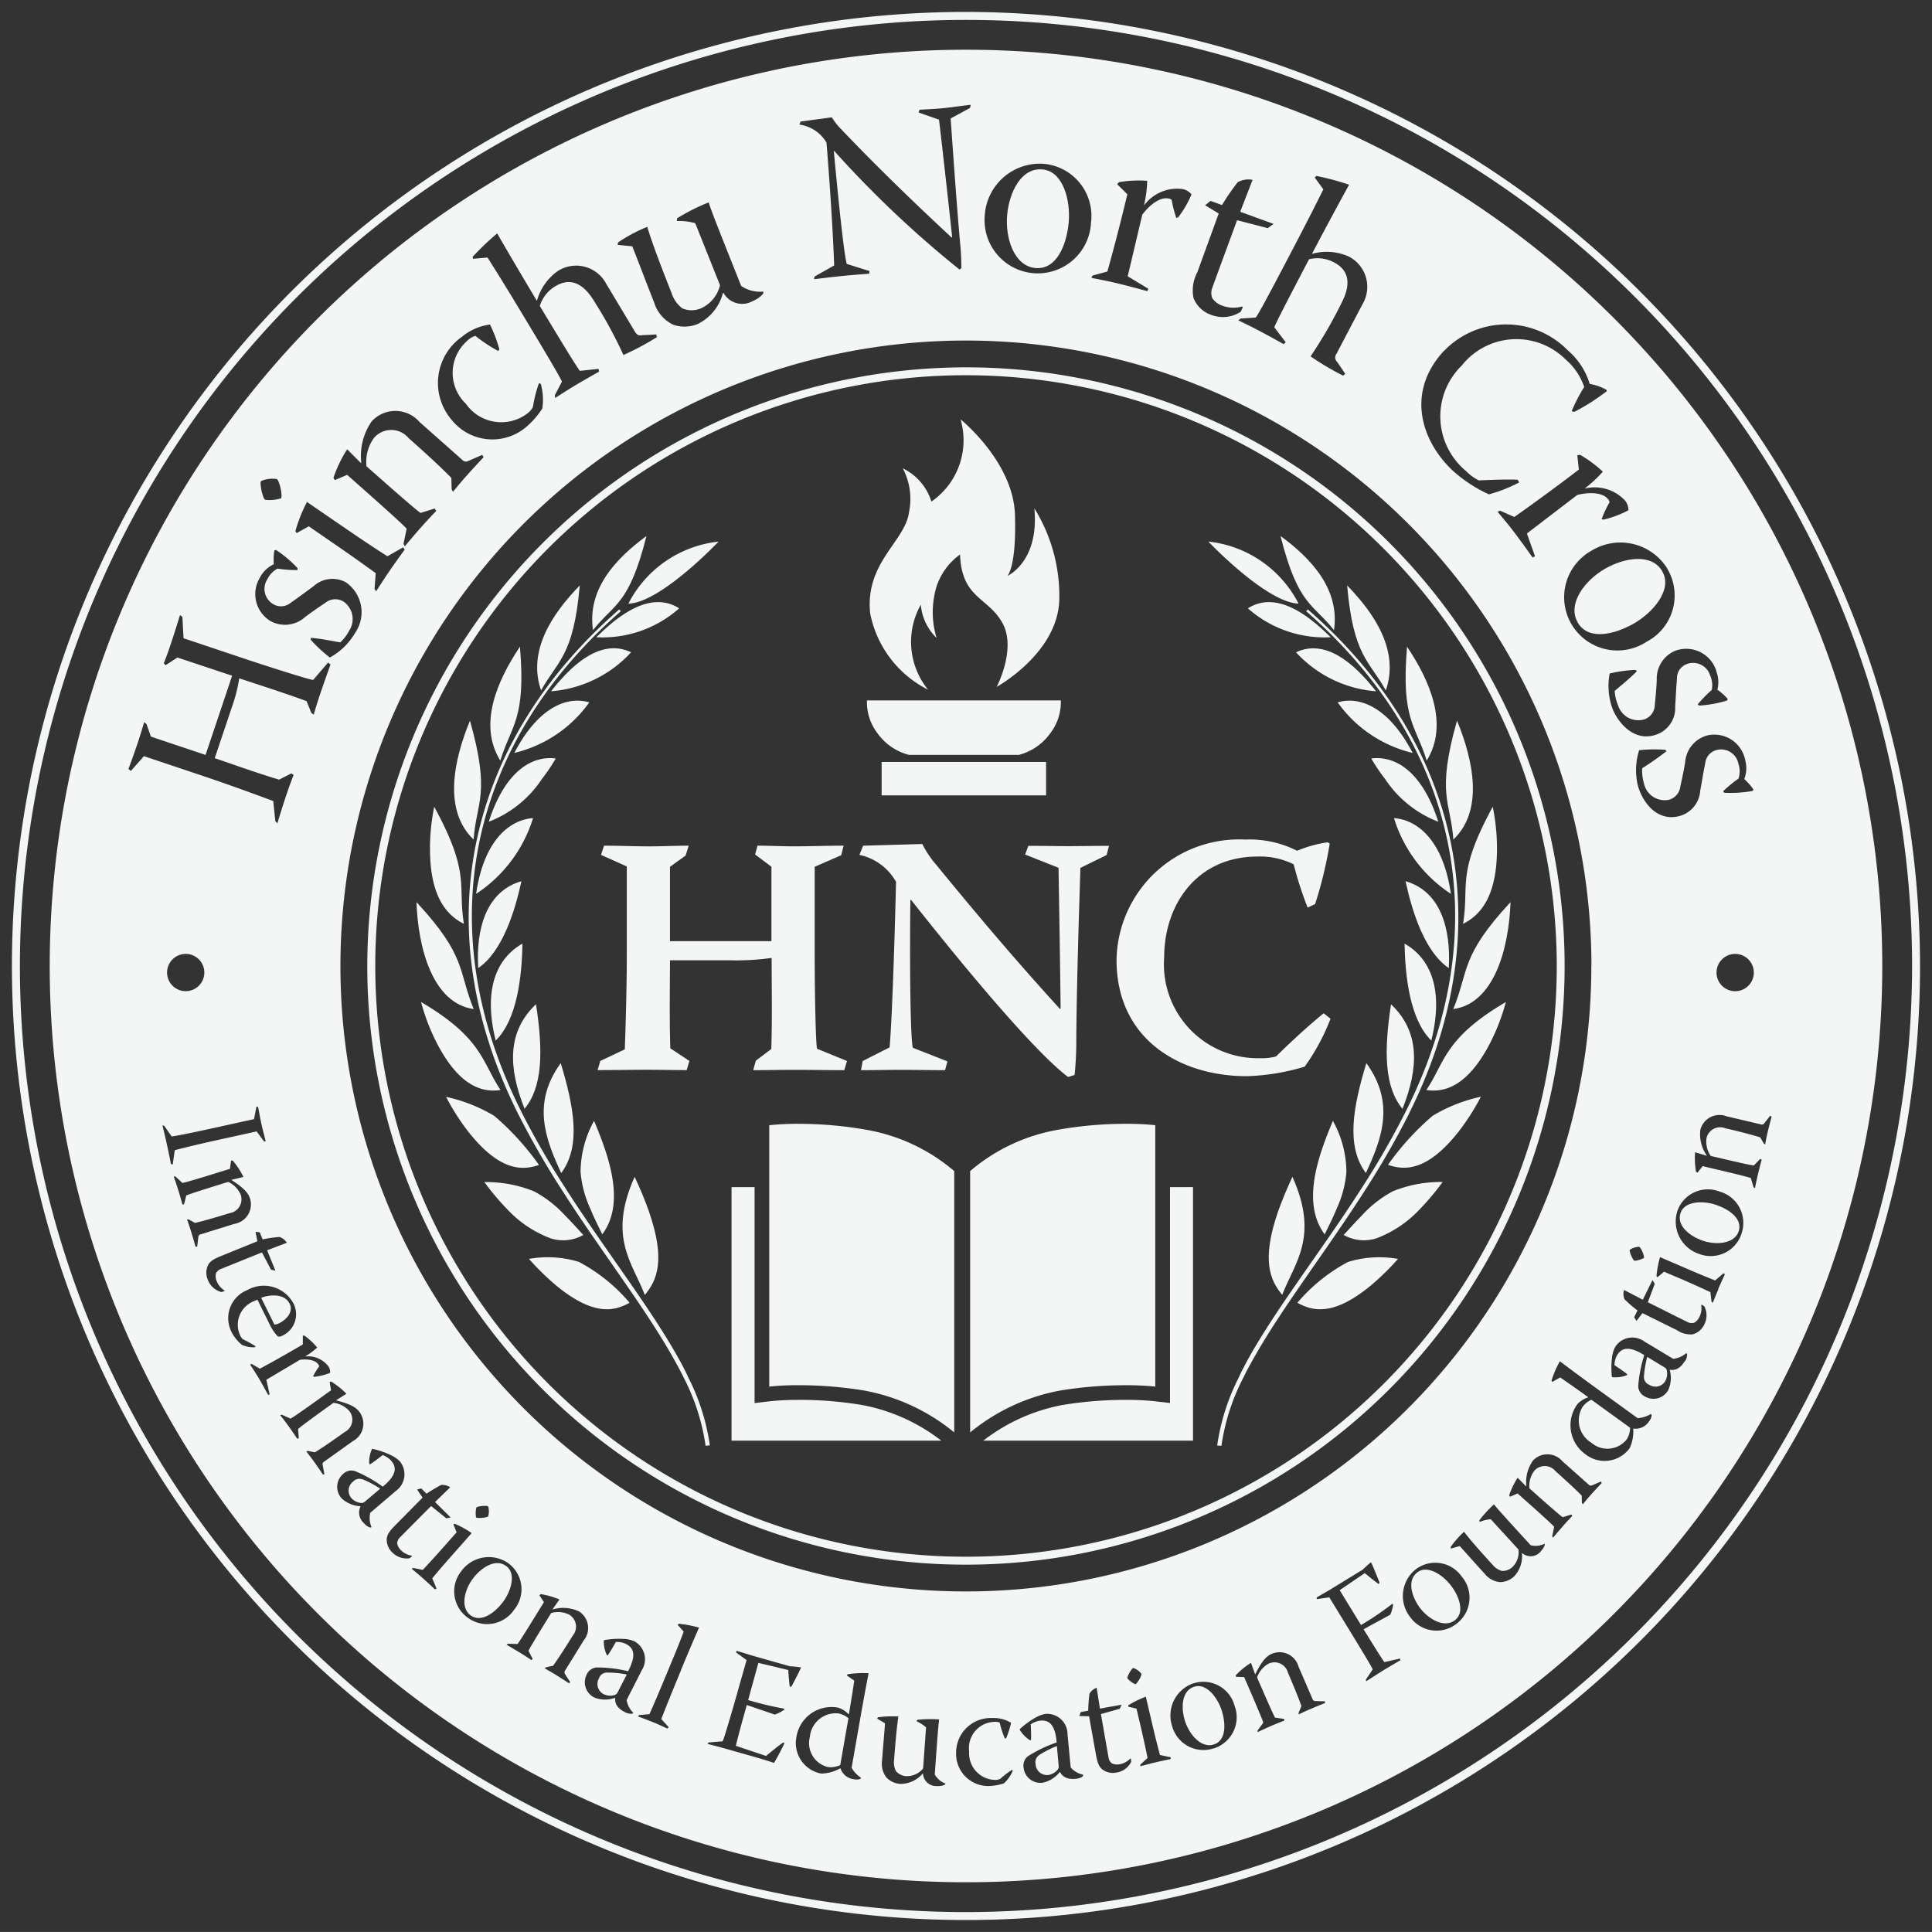 <svg xmlns="http://www.w3.org/2000/svg" width="81.002" height="81" viewBox="0 0 81.002 81">
  <rect x="0" y="0" width="81.002" height="81" fill="#333333" stroke="none"/>
  <g id="Group_1049" data-name="Group 1049" transform="translate(950.5 -1134.5)">
    <path id="Path_1694" data-name="Path 1694" d="M40,0A40,40,0,1,0,80,40,40.046,40.046,0,0,0,40,0m0,79.667A39.666,39.666,0,1,1,79.667,40,39.712,39.712,0,0,1,40,79.667" transform="translate(-950 1135)" fill="#f4f5f5" stroke="rgba(0,0,0,0)" stroke-miterlimit="10" stroke-width="1"/>
    <path id="Path_1695" data-name="Path 1695" d="M24.8,52.37c-1.228-2.244-3.154-4.66-4.883-7.374a33.974,33.974,0,0,1-1.776-3.09c-4-7.945-2.025-15.589,4.164-20.995l-.066-.077c-6.225,5.429-8.247,13.121-4.248,21.133a35.424,35.424,0,0,0,1.781,3.111c1.731,2.721,3.646,5.141,4.86,7.371.077.135.174.316.308.59a8.953,8.953,0,0,1,.92,2.86l.178-.016a9.056,9.056,0,0,0-.905-2.851c-.07-.174-.248-.5-.332-.663" transform="translate(-946.777 1139.216)" fill="#f4f5f5" stroke="rgba(0,0,0,0)" stroke-miterlimit="10" stroke-width="1"/>
    <path id="Path_1696" data-name="Path 1696" d="M22.4,42.067c-.177-.494-.378-.976-.6-1.446-1.133,2.527-.091,3.6.427,4.951.512-.61.881-1.461.172-3.5" transform="translate(-945.692 1143.22)" fill="#f4f5f5" stroke="rgba(0,0,0,0)" stroke-miterlimit="10" stroke-width="1"/>
    <path id="Path_1697" data-name="Path 1697" d="M20.739,43.425c.964-1.3.309-3.2-.345-4.757a4.478,4.478,0,0,0-.566,2.139,4.54,4.54,0,0,0,.4,1.523c.2.493.423.908.51,1.094" transform="translate(-945.987 1142.825)" fill="#f4f5f5" stroke="rgba(0,0,0,0)" stroke-miterlimit="10" stroke-width="1"/>
    <path id="Path_1698" data-name="Path 1698" d="M19.257,36.655c-1.206,1.664-.664,3.142.02,4.609.855-1.148.519-2.815-.02-4.609" transform="translate(-946.247 1142.418)" fill="#f4f5f5" stroke="rgba(0,0,0,0)" stroke-miterlimit="10" stroke-width="1"/>
    <path id="Path_1699" data-name="Path 1699" d="M18.437,34.6c-1.23,1.161-1.158,2.686-.48,4.383.749-.905.789-2.375.48-4.383" transform="translate(-946.464 1142.003)" fill="#f4f5f5" stroke="rgba(0,0,0,0)" stroke-miterlimit="10" stroke-width="1"/>
    <path id="Path_1700" data-name="Path 1700" d="M18.024,32.488c-1.075.61-1.657,1.9-1.122,4.064.9-.875,1.1-2.692,1.122-4.064" transform="translate(-946.62 1141.575)" fill="#f4f5f5" stroke="rgba(0,0,0,0)" stroke-miterlimit="10" stroke-width="1"/>
    <path id="Path_1701" data-name="Path 1701" d="M18.074,30.312c-1.449.414-1.917,1.953-1.812,3.642,1.01-.691,1.531-2.355,1.812-3.642" transform="translate(-946.712 1141.134)" fill="#f4f5f5" stroke="rgba(0,0,0,0)" stroke-miterlimit="10" stroke-width="1"/>
    <path id="Path_1702" data-name="Path 1702" d="M16.186,31.287a5.857,5.857,0,0,0,2.386-3.174c-.909.058-2.05.84-2.386,3.174" transform="translate(-946.724 1140.689)" fill="#f4f5f5" stroke="rgba(0,0,0,0)" stroke-miterlimit="10" stroke-width="1"/>
    <path id="Path_1703" data-name="Path 1703" d="M19.438,26.036c-.932-.126-2.1.445-2.811,2.65A4.668,4.668,0,0,0,18.851,26.9a8.013,8.013,0,0,0,.587-.868" transform="translate(-946.635 1140.266)" fill="#f4f5f5" stroke="rgba(0,0,0,0)" stroke-miterlimit="10" stroke-width="1"/>
    <path id="Path_1704" data-name="Path 1704" d="M20.662,24.089c-.833-.255-2.084.089-3.144,2.119a5.4,5.4,0,0,0,3.144-2.119" transform="translate(-946.455 1139.86)" fill="#f4f5f5" stroke="rgba(0,0,0,0)" stroke-miterlimit="10" stroke-width="1"/>
    <path id="Path_1705" data-name="Path 1705" d="M18.8,23.992a5.09,5.09,0,0,0,3.356-1.635c-1.271-.6-2.483.522-3.356,1.635" transform="translate(-946.196 1139.491)" fill="#f4f5f5" stroke="rgba(0,0,0,0)" stroke-miterlimit="10" stroke-width="1"/>
    <path id="Path_1706" data-name="Path 1706" d="M20.378,22.052a4.84,4.84,0,0,0,3.472-1.21c-1.378-.89-2.964.727-3.472,1.21" transform="translate(-945.876 1139.165)" fill="#f4f5f5" stroke="rgba(0,0,0,0)" stroke-miterlimit="10" stroke-width="1"/>
    <path id="Path_1707" data-name="Path 1707" d="M25.276,18.47a4.825,4.825,0,0,0-3.78,2.6c1.1-.023,2.978-1.766,3.78-2.6" transform="translate(-945.65 1138.738)" fill="#f4f5f5" stroke="rgba(0,0,0,0)" stroke-miterlimit="10" stroke-width="1"/>
    <path id="Path_1708" data-name="Path 1708" d="M20.116,43.617a4.482,4.482,0,0,0-2.087-.124,10.923,10.923,0,0,0,1.145,1.119c1.567,1.289,2.43,1.075,3.074.72a7.2,7.2,0,0,0-2.132-1.716" transform="translate(-946.351 1143.788)" fill="#f4f5f5" stroke="rgba(0,0,0,0)" stroke-miterlimit="10" stroke-width="1"/>
    <path id="Path_1709" data-name="Path 1709" d="M20.625,43.019c-.106-.1-.41-.457-.791-.839a4.858,4.858,0,0,0-1.275-.987,5.359,5.359,0,0,0-2.086-.39,10.976,10.976,0,0,0,1.082,1.266,4.781,4.781,0,0,0,1.691,1.091,1.708,1.708,0,0,0,1.379-.141" transform="translate(-946.666 1143.257)" fill="#f4f5f5" stroke="rgba(0,0,0,0)" stroke-miterlimit="10" stroke-width="1"/>
    <path id="Path_1710" data-name="Path 1710" d="M19.029,40.681a11.208,11.208,0,0,0-1.866-2.049,6.678,6.678,0,0,0-2.024-.8,9.52,9.52,0,0,0,.928,1.455c1.295,1.646,2.248,1.65,2.961,1.4" transform="translate(-946.936 1142.656)" fill="#f4f5f5" stroke="rgba(0,0,0,0)" stroke-miterlimit="10" stroke-width="1"/>
    <path id="Path_1711" data-name="Path 1711" d="M17.6,38.213c-.78-1.161-.75-2.173-3.334-3.689a8.724,8.724,0,0,0,.634,1.668c.946,1.858,1.921,2.137,2.7,2.021" transform="translate(-947.113 1141.987)" fill="#f4f5f5" stroke="rgba(0,0,0,0)" stroke-miterlimit="10" stroke-width="1"/>
    <path id="Path_1712" data-name="Path 1712" d="M16.506,35.526c-.663-1.618-.285-2.208-2.4-4.485.067,1.913.671,4.241,2.4,4.485" transform="translate(-947.145 1141.282)" fill="#f4f5f5" stroke="rgba(0,0,0,0)" stroke-miterlimit="10" stroke-width="1"/>
    <path id="Path_1713" data-name="Path 1713" d="M16,32.624c-.269-1.658.291-2.085-1.244-4.907a8.7,8.7,0,0,0-.178,1.676c-.017,2.034.66,2.852,1.422,3.231" transform="translate(-947.05 1140.609)" fill="#f4f5f5" stroke="rgba(0,0,0,0)" stroke-miterlimit="10" stroke-width="1"/>
    <path id="Path_1714" data-name="Path 1714" d="M16.084,24.714c-.684,1.656-1.131,3.763.153,4.984.111-1.584.725-1.878-.153-4.984" transform="translate(-946.88 1140.001)" fill="#f4f5f5" stroke="rgba(0,0,0,0)" stroke-miterlimit="10" stroke-width="1"/>
    <path id="Path_1715" data-name="Path 1715" d="M17.924,22.134c-.961,1.431-1.76,3.267-.825,4.777.47-1.515,1.079-1.717.825-4.777" transform="translate(-946.624 1139.479)" fill="#f4f5f5" stroke="rgba(0,0,0,0)" stroke-miterlimit="10" stroke-width="1"/>
    <path id="Path_1716" data-name="Path 1716" d="M20.1,20c-1.147,1.175-2.2,2.735-1.622,4.4.694-1.253,1.362-1.427,1.622-4.4" transform="translate(-946.293 1139.047)" fill="#f4f5f5" stroke="rgba(0,0,0,0)" stroke-miterlimit="10" stroke-width="1"/>
    <path id="Path_1717" data-name="Path 1717" d="M22.509,18.275c-1.278.938-2.494,2.221-2.242,3.947.886-1.122,1.508-1.033,2.242-3.947" transform="translate(-945.905 1138.698)" fill="#f4f5f5" stroke="rgba(0,0,0,0)" stroke-miterlimit="10" stroke-width="1"/>
    <path id="Path_1718" data-name="Path 1718" d="M50.073,41.967c4-8.011,1.977-15.7-4.247-21.133l-.067.077c6.189,5.406,8.167,13.049,4.164,20.995A33.975,33.975,0,0,1,48.147,45c-1.729,2.714-3.655,5.131-4.883,7.374-.083.161-.262.488-.332.663a9.118,9.118,0,0,0-.905,2.851l.178.016a8.953,8.953,0,0,1,.92-2.86c.133-.274.231-.456.308-.59,1.214-2.229,3.13-4.65,4.86-7.371a35.122,35.122,0,0,0,1.781-3.111" transform="translate(-941.495 1139.216)" fill="#f4f5f5" stroke="rgba(0,0,0,0)" stroke-miterlimit="10" stroke-width="1"/>
    <path id="Path_1719" data-name="Path 1719" d="M44.818,40.621c-.221.47-.422.952-.6,1.446-.709,2.044-.34,2.894.172,3.5.518-1.349,1.559-2.424.427-4.951" transform="translate(-941.131 1143.22)" fill="#f4f5f5" stroke="rgba(0,0,0,0)" stroke-miterlimit="10" stroke-width="1"/>
    <path id="Path_1720" data-name="Path 1720" d="M45.858,43.425c.087-.186.308-.6.51-1.094a4.541,4.541,0,0,0,.4-1.523,4.478,4.478,0,0,0-.566-2.139c-.654,1.556-1.309,3.458-.345,4.757" transform="translate(-940.818 1142.825)" fill="#f4f5f5" stroke="rgba(0,0,0,0)" stroke-miterlimit="10" stroke-width="1"/>
    <path id="Path_1721" data-name="Path 1721" d="M47.3,41.264c.683-1.467,1.226-2.945.02-4.609-.541,1.794-.875,3.46-.02,4.609" transform="translate(-940.534 1142.418)" fill="#f4f5f5" stroke="rgba(0,0,0,0)" stroke-miterlimit="10" stroke-width="1"/>
    <path id="Path_1722" data-name="Path 1722" d="M48.6,38.987c.678-1.7.75-3.221-.48-4.383-.309,2.008-.269,3.477.48,4.383" transform="translate(-940.299 1142.003)" fill="#f4f5f5" stroke="rgba(0,0,0,0)" stroke-miterlimit="10" stroke-width="1"/>
    <path id="Path_1723" data-name="Path 1723" d="M48.561,32.488c.025,1.372.224,3.189,1.122,4.064.535-2.164-.047-3.454-1.122-4.064" transform="translate(-940.173 1141.575)" fill="#f4f5f5" stroke="rgba(0,0,0,0)" stroke-miterlimit="10" stroke-width="1"/>
    <path id="Path_1724" data-name="Path 1724" d="M50.407,33.954c.1-1.688-.363-3.228-1.812-3.642.281,1.287.8,2.952,1.812,3.642" transform="translate(-940.166 1141.134)" fill="#f4f5f5" stroke="rgba(0,0,0,0)" stroke-miterlimit="10" stroke-width="1"/>
    <path id="Path_1725" data-name="Path 1725" d="M48.192,28.113a5.856,5.856,0,0,0,2.386,3.174c-.335-2.334-1.475-3.115-2.386-3.174" transform="translate(-940.247 1140.689)" fill="#f4f5f5" stroke="rgba(0,0,0,0)" stroke-miterlimit="10" stroke-width="1"/>
    <path id="Path_1726" data-name="Path 1726" d="M47.4,26.036a8.012,8.012,0,0,0,.587.868,4.668,4.668,0,0,0,2.224,1.782c-.709-2.205-1.879-2.776-2.811-2.65" transform="translate(-940.408 1140.266)" fill="#f4f5f5" stroke="rgba(0,0,0,0)" stroke-miterlimit="10" stroke-width="1"/>
    <path id="Path_1727" data-name="Path 1727" d="M46.229,24.089a5.4,5.4,0,0,0,3.144,2.119c-1.06-2.03-2.311-2.373-3.144-2.119" transform="translate(-940.645 1139.86)" fill="#f4f5f5" stroke="rgba(0,0,0,0)" stroke-miterlimit="10" stroke-width="1"/>
    <path id="Path_1728" data-name="Path 1728" d="M44.776,22.357a5.079,5.079,0,0,0,3.356,1.635c-.872-1.113-2.085-2.229-3.356-1.635" transform="translate(-940.939 1139.491)" fill="#f4f5f5" stroke="rgba(0,0,0,0)" stroke-miterlimit="10" stroke-width="1"/>
    <path id="Path_1729" data-name="Path 1729" d="M43.1,20.842a4.846,4.846,0,0,0,3.472,1.21c-.509-.482-2.095-2.1-3.472-1.21" transform="translate(-941.279 1139.165)" fill="#f4f5f5" stroke="rgba(0,0,0,0)" stroke-miterlimit="10" stroke-width="1"/>
    <path id="Path_1730" data-name="Path 1730" d="M45.5,21.068a4.825,4.825,0,0,0-3.78-2.6c.8.831,2.684,2.574,3.78,2.6" transform="translate(-941.557 1138.738)" fill="#f4f5f5" stroke="rgba(0,0,0,0)" stroke-miterlimit="10" stroke-width="1"/>
    <path id="Path_1731" data-name="Path 1731" d="M46.956,43.617a7.2,7.2,0,0,0-2.132,1.716c.644.355,1.508.569,3.074-.72a10.923,10.923,0,0,0,1.145-1.119,4.482,4.482,0,0,0-2.087.124" transform="translate(-940.929 1143.788)" fill="#f4f5f5" stroke="rgba(0,0,0,0)" stroke-miterlimit="10" stroke-width="1"/>
    <path id="Path_1732" data-name="Path 1732" d="M47.227,42.179c-.382.382-.685.743-.791.839a1.713,1.713,0,0,0,1.379.142,4.8,4.8,0,0,0,1.691-1.092A10.964,10.964,0,0,0,50.588,40.8a5.336,5.336,0,0,0-2.086.388,4.858,4.858,0,0,0-1.275.987" transform="translate(-940.603 1143.257)" fill="#f4f5f5" stroke="rgba(0,0,0,0)" stroke-miterlimit="10" stroke-width="1"/>
    <path id="Path_1733" data-name="Path 1733" d="M47.988,40.681c.713.254,1.666.25,2.961-1.4a9.52,9.52,0,0,0,.928-1.455,6.678,6.678,0,0,0-2.024.8,11.208,11.208,0,0,0-1.866,2.049" transform="translate(-940.289 1142.656)" fill="#f4f5f5" stroke="rgba(0,0,0,0)" stroke-miterlimit="10" stroke-width="1"/>
    <path id="Path_1734" data-name="Path 1734" d="M49.321,38.213c.779.115,1.754-.164,2.7-2.021a8.8,8.8,0,0,0,.634-1.668c-2.584,1.516-2.554,2.527-3.334,3.689" transform="translate(-940.019 1141.987)" fill="#f4f5f5" stroke="rgba(0,0,0,0)" stroke-miterlimit="10" stroke-width="1"/>
    <path id="Path_1735" data-name="Path 1735" d="M52.66,31.041c-2.115,2.278-1.737,2.868-2.4,4.485,1.729-.244,2.333-2.571,2.4-4.485" transform="translate(-939.829 1141.282)" fill="#f4f5f5" stroke="rgba(0,0,0,0)" stroke-miterlimit="10" stroke-width="1"/>
    <path id="Path_1736" data-name="Path 1736" d="M52.023,29.393a8.7,8.7,0,0,0-.178-1.676c-1.535,2.822-.975,3.248-1.244,4.907.762-.379,1.439-1.2,1.422-3.231" transform="translate(-939.76 1140.609)" fill="#f4f5f5" stroke="rgba(0,0,0,0)" stroke-miterlimit="10" stroke-width="1"/>
    <path id="Path_1737" data-name="Path 1737" d="M50.468,24.714c-.878,3.106-.263,3.4-.153,4.984,1.284-1.22.837-3.328.153-4.984" transform="translate(-939.881 1140.001)" fill="#f4f5f5" stroke="rgba(0,0,0,0)" stroke-miterlimit="10" stroke-width="1"/>
    <path id="Path_1738" data-name="Path 1738" d="M48.657,22.134c-.254,3.06.355,3.262.825,4.777.935-1.51.136-3.346-.825-4.777" transform="translate(-940.165 1139.479)" fill="#f4f5f5" stroke="rgba(0,0,0,0)" stroke-miterlimit="10" stroke-width="1"/>
    <path id="Path_1739" data-name="Path 1739" d="M46.559,20c.26,2.972.928,3.147,1.622,4.4.575-1.664-.475-3.225-1.622-4.4" transform="translate(-940.578 1139.047)" fill="#f4f5f5" stroke="rgba(0,0,0,0)" stroke-miterlimit="10" stroke-width="1"/>
    <path id="Path_1740" data-name="Path 1740" d="M44.236,18.275c.735,2.915,1.356,2.826,2.242,3.947.251-1.727-.966-3.01-2.242-3.947" transform="translate(-941.048 1138.698)" fill="#f4f5f5" stroke="rgba(0,0,0,0)" stroke-miterlimit="10" stroke-width="1"/>
    <path id="Path_1741" data-name="Path 1741" d="M27.93,49.9a11.784,11.784,0,0,0-1.186.052l-.685.081V40.978h-.966v10.63h8.793a7.754,7.754,0,0,0-3.351-1.5,16.23,16.23,0,0,0-2.606-.21" transform="translate(-944.922 1143.293)" fill="#f4f5f5" stroke="rgba(0,0,0,0)" stroke-miterlimit="10" stroke-width="1"/>
    <path id="Path_1742" data-name="Path 1742" d="M41.7,49.341v.689l-.684-.079a11.855,11.855,0,0,0-1.187-.052,16.368,16.368,0,0,0-2.606.209,7.765,7.765,0,0,0-3.351,1.5h8.793V40.979H41.7Z" transform="translate(-943.146 1143.293)" fill="#f4f5f5" stroke="rgba(0,0,0,0)" stroke-miterlimit="10" stroke-width="1"/>
    <path id="Path_1743" data-name="Path 1743" d="M27.657,38.772a11.488,11.488,0,0,0-1.249.058V49.788a11.829,11.829,0,0,1,1.256-.057,16.914,16.914,0,0,1,2.7.219,8.29,8.29,0,0,1,3.8,1.761V40.754a7.7,7.7,0,0,0-3.671-1.73,16.265,16.265,0,0,0-2.841-.251" transform="translate(-944.656 1142.846)" fill="#f4f5f5" stroke="rgba(0,0,0,0)" stroke-miterlimit="10" stroke-width="1"/>
    <path id="Path_1744" data-name="Path 1744" d="M39.918,49.732a11.829,11.829,0,0,1,1.256.057V38.829a11.7,11.7,0,0,0-1.249-.057,16.148,16.148,0,0,0-2.841.251,7.706,7.706,0,0,0-3.671,1.729V51.711a8.3,8.3,0,0,1,3.8-1.761,17.035,17.035,0,0,1,2.7-.218" transform="translate(-943.238 1142.846)" fill="#f4f5f5" stroke="rgba(0,0,0,0)" stroke-miterlimit="10" stroke-width="1"/>
    <path id="Path_1745" data-name="Path 1745" d="M27.7,37.6l-.642.485-.113.4c.569,0,1.154-.014,1.739-.014.7,0,1.41.014,2.081.014l.113-.385-1.254-.513c-.057-.185-.1-2.366-.1-3.976V29.957l1.112-.485.1-.4c-.67,0-1.383.028-2.1.028-.5,0-1-.028-1.51-.028l-.1.37.684.513v3.121H23.457V29.957l.655-.47.129-.414c-.541,0-1.083.028-1.682.028s-1.254-.028-1.867-.028l-.127.385,1.082.485v3.577c0,1.74-.071,3.763-.085,4.092l-1.026.485-.114.385c.67,0,1.383-.014,2.067-.014.584,0,1.112.014,1.668.014l.114-.385-.8-.528c-.043-1.41-.014-2.608-.014-3.691h2.537a10.545,10.545,0,0,0,1.725-.1c0,1.269.028,2.508-.014,3.82" transform="translate(-945.867 1140.884)" fill="#f4f5f5" stroke="rgba(0,0,0,0)" stroke-miterlimit="10" stroke-width="1"/>
    <path id="Path_1746" data-name="Path 1746" d="M36.5,29.456l1.4.555c.016.8.087,5.331.087,5.916h-.029c-1.882-2.067-3.363-3.82-5.2-6.058a4.228,4.228,0,0,1-.57-.855l-2.48.071-.156.385A2.315,2.315,0,0,1,31.088,30.6c-.1,4.092-.214,6.386-.271,6.942l-1.127.57-.071.385c.555,0,1.141-.014,1.7-.014.612,0,1.24.014,1.824.014l.1-.37-1.454-.57c-.114-.571-.129-3.949-.1-6.2h.029c2.793,3.535,5.345,6.5,6.585,7.426l.271-.085a13.72,13.72,0,0,0,.071-1.439c.014-2.637.158-6.629.172-7.242l1.1-.541.1-.385c-.555,0-1.14.013-1.7.013-.512,0-1.111-.013-1.681-.013Z" transform="translate(-944.02 1140.872)" fill="#f4f5f5" stroke="rgba(0,0,0,0)" stroke-miterlimit="10" stroke-width="1"/>
    <path id="Path_1747" data-name="Path 1747" d="M43.968,38.781a9.353,9.353,0,0,0,2.437-.4,8.874,8.874,0,0,0,1.083-2.01l-.285-.227c-.485.385-1.2,1.026-2,1.81a2.316,2.316,0,0,1-.67.072,3.934,3.934,0,0,1-4.02-4.219c0-2.253,1.4-4.234,3.905-4.234a3.111,3.111,0,0,1,1.526.327,15.089,15.089,0,0,0,.584,1.811l.313-.143a17.237,17.237,0,0,0,.613-2.537l-.085-.057a5.319,5.319,0,0,0-1.283.356,4.4,4.4,0,0,0-2.167-.47h-.013a5.135,5.135,0,0,0-5.389,5.046c0,3.377,2.722,4.874,5.446,4.874" transform="translate(-942.204 1140.84)" fill="#f4f5f5" stroke="rgba(0,0,0,0)" stroke-miterlimit="10" stroke-width="1"/>
    <rect id="Rectangle_517" data-name="Rectangle 517" width="6.894" height="1.401" transform="translate(-913.536 1166.446)" fill="#f4f5f5" stroke="rgba(0,0,0,0)" stroke-miterlimit="10" stroke-width="1"/>
    <path id="Path_1748" data-name="Path 1748" d="M33.4,24.007H29.816a2.129,2.129,0,0,0,.44,1.377,2.338,2.338,0,0,0,1.321.908h4.605a2.338,2.338,0,0,0,1.32-.908,2.134,2.134,0,0,0,.441-1.377H33.4Z" transform="translate(-943.967 1139.858)" fill="#f4f5f5" stroke="rgba(0,0,0,0)" stroke-miterlimit="10" stroke-width="1"/>
    <path id="Path_1749" data-name="Path 1749" d="M32.5,17.655a2.307,2.307,0,0,0-1.2-1.394,2.742,2.742,0,0,1,.26,1.842c-.165,1.229-1.842,2.1-1.629,4.228a4.558,4.558,0,0,0,2.432,3.212,3.171,3.171,0,0,1-.307-3.566,2.18,2.18,0,0,0,.661,1.394,3.672,3.672,0,0,1-.095-1.771A2.656,2.656,0,0,1,33.7,19.875c.071,1.842,1.157,1.771,1.771,2.858s-.237,2.692-.237,2.692,2.531-1.39,2.626-3.61a6.952,6.952,0,0,0-1.044-3.876c.213,2.244-1.133,2.834-1.133,2.834s.39-.355.319-2.574-2.28-3.992-2.28-3.992A3.125,3.125,0,0,1,32.5,17.655" transform="translate(-943.949 1137.875)" fill="#f4f5f5" stroke="rgba(0,0,0,0)" stroke-miterlimit="10" stroke-width="1"/>
    <path id="Path_1750" data-name="Path 1750" d="M20.813,57.907a.347.347,0,0,0-.329.231l0,.006a.479.479,0,0,0,.206.675.633.633,0,0,0,.465.023.225.225,0,0,0,.108-.106l.385-.749a4.259,4.259,0,0,0-.832-.079" transform="translate(-945.868 1146.718)" fill="#f4f5f5" stroke="rgba(0,0,0,0)" stroke-miterlimit="10" stroke-width="1"/>
    <path id="Path_1751" data-name="Path 1751" d="M17.535,54.216c-.446-.34-1.048.06-1.39.506-.367.481-.552,1.219-.115,1.552s1.017-.1,1.348-.531c.352-.461.584-1.2.164-1.523Z" transform="translate(-946.807 1145.946)" fill="#f4f5f5" stroke="rgba(0,0,0,0)" stroke-miterlimit="10" stroke-width="1"/>
    <path id="Path_1752" data-name="Path 1752" d="M27.828,60.313a1.031,1.031,0,0,0,.757,1.269A.929.929,0,0,0,29.1,61.5l.344-1.966a.958.958,0,0,0-.417-.2,1.09,1.09,0,0,0-1.2.981" transform="translate(-944.372 1147.004)" fill="#f4f5f5" stroke="rgba(0,0,0,0)" stroke-miterlimit="10" stroke-width="1"/>
    <path id="Path_1753" data-name="Path 1753" d="M35.85,60.847a.346.346,0,0,0-.154.369v.007a.479.479,0,0,0,.533.459.649.649,0,0,0,.4-.231.22.22,0,0,0,.035-.145l-.076-.837a4.29,4.29,0,0,0-.743.378" transform="translate(-942.777 1147.237)" fill="#f4f5f5" stroke="rgba(0,0,0,0)" stroke-miterlimit="10" stroke-width="1"/>
    <path id="Path_1754" data-name="Path 1754" d="M41.311,58.405l-.007,0c-.537.17-.555.9-.385,1.432.182.578.681,1.155,1.206.991.543-.172.5-.893.341-1.412-.174-.557-.649-1.175-1.155-1.014" transform="translate(-941.738 1146.814)" fill="#f4f5f5" stroke="rgba(0,0,0,0)" stroke-miterlimit="10" stroke-width="1"/>
    <path id="Path_1755" data-name="Path 1755" d="M54.615,21.73c.457.8,1.585.493,2.352.057.82-.467,1.634-1.427,1.207-2.176l0-.008c-.451-.792-1.608-.574-2.4-.121-.855.486-1.6,1.474-1.154,2.25" transform="translate(-938.974 1138.86)" fill="#f4f5f5" stroke="rgba(0,0,0,0)" stroke-miterlimit="10" stroke-width="1"/>
    <path id="Path_1756" data-name="Path 1756" d="M49.055,54.43l-.006,0c-.451.337-.231,1.027.1,1.479.363.486,1.023.866,1.466.536s.184-1.008-.142-1.442c-.347-.468-1-.895-1.422-.577" transform="translate(-940.125 1145.993)" fill="#f4f5f5" stroke="rgba(0,0,0,0)" stroke-miterlimit="10" stroke-width="1"/>
    <path id="Path_1757" data-name="Path 1757" d="M9.452,45.918c.305-.151.6-.482.433-.815-.236-.477-.938-.358-1.193-.245l.554,1.121a.58.58,0,0,0,.206-.06" transform="translate(-948.241 1144.057)" fill="#f4f5f5" stroke="rgba(0,0,0,0)" stroke-miterlimit="10" stroke-width="1"/>
    <path id="Path_1758" data-name="Path 1758" d="M12.324,51.176a.348.348,0,0,0-.392.089l0,0a.479.479,0,0,0-.07.7.642.642,0,0,0,.422.2.225.225,0,0,0,.139-.057l.643-.545a4.459,4.459,0,0,0-.738-.393" transform="translate(-947.625 1145.351)" fill="#f4f5f5" stroke="rgba(0,0,0,0)" stroke-miterlimit="10" stroke-width="1"/>
    <path id="Path_1759" data-name="Path 1759" d="M35.884,9.626c.919.087,1.315-1.015,1.4-1.893.089-.938-.23-2.158-1.088-2.239h-.01c-.908-.088-1.394.986-1.479,1.894-.093.979.29,2.153,1.178,2.238" transform="translate(-942.979 1136.111)" fill="#f4f5f5" stroke="rgba(0,0,0,0)" stroke-miterlimit="10" stroke-width="1"/>
    <path id="Path_1760" data-name="Path 1760" d="M39.734,1.318A38.416,38.416,0,1,0,78.15,39.734,38.417,38.417,0,0,0,39.734,1.318M72.412,31.127l0,.01a1.268,1.268,0,0,1-.048.759,2.551,2.551,0,0,1,.386.438l-.035.061a5.186,5.186,0,0,1-1.184.076l-.057-.059a4.989,4.989,0,0,1,.647-.534.975.975,0,0,0,0-.612.739.739,0,0,0-.911-.588.632.632,0,0,0-.48.541c-.087.417-.15.839-.212,1.157a1.181,1.181,0,0,1-.867,1.07c-1,.265-1.588-.67-1.749-1.281a2.763,2.763,0,0,1,.054-1.477,5.713,5.713,0,0,1,1.093-.018l.057.057a12.415,12.415,0,0,1-1.022.717,1.875,1.875,0,0,0,.07.614.889.889,0,0,0,1.018.714.654.654,0,0,0,.513-.571c.061-.275.132-.6.2-1.008A1.262,1.262,0,0,1,70.8,30.07a1.32,1.32,0,0,1,1.609,1.057m.356,8.882a.782.782,0,1,1-.782-.782.782.782,0,0,1,.782.782M68.16,51.926v.048a1,1,0,0,1-.394.119l-.037-.023a1.159,1.159,0,0,1-.172-.4l.01-.038a.767.767,0,0,1,.391-.126l.035.029a1.07,1.07,0,0,1,.168.388m3.034-24.545,0,.01a1.275,1.275,0,0,1,.042.761,2.5,2.5,0,0,1,.434.388l-.028.066a4.984,4.984,0,0,1-1.167.213l-.064-.05A5.235,5.235,0,0,1,71,28.161a.975.975,0,0,0-.069-.611.745.745,0,0,0-.976-.476.631.631,0,0,0-.412.6c-.037.423-.052.85-.076,1.174a1.177,1.177,0,0,1-.737,1.164c-.962.382-1.657-.476-1.89-1.064a2.785,2.785,0,0,1-.119-1.477A5.542,5.542,0,0,1,67.8,27.32l.063.049c-.185.213-.748.675-.933.833a1.864,1.864,0,0,0,.142.6.891.891,0,0,0,1.1.593.658.658,0,0,0,.442-.63c.03-.28.063-.607.081-1.024a1.263,1.263,0,0,1,.779-1.225,1.321,1.321,0,0,1,1.722.862m-2.051-4.295,0,.008a2.19,2.19,0,0,1-.873,3.047,2.233,2.233,0,1,1-2.3-3.824,2.315,2.315,0,0,1,3.172.768m-1.794-2.88a.644.644,0,0,1,.159.423,4.279,4.279,0,0,1-1.04.393L66.383,21a4.477,4.477,0,0,1,.332-.708.236.236,0,0,0-.063-.131c-.195-.255-.7-.321-1.288-.177L63.251,21.6l.339.955-.1.052c-.188-.262-.483-.681-.844-1.152-.183-.239-.468-.577-.623-.762l.1-.05.6.265c1.169-.821,2.283-1.663,2.705-1.986l-.064-.6.111-.022a5.042,5.042,0,0,1,.959.708,5.3,5.3,0,0,1-.751.7l0,.007a1.74,1.74,0,0,1,1.664.485m-7.562-6.263a3.613,3.613,0,0,1,5.159-.037l.013.014a3.01,3.01,0,0,1,.928,1.416,2.2,2.2,0,0,1,.7.246l.017.057a9.118,9.118,0,0,1-1.362.868l-.114-.024a6.679,6.679,0,0,1,.527-1.018,2.6,2.6,0,0,0-.77-1.146,2.925,2.925,0,0,0-4.363.245,2.976,2.976,0,0,0,.176,4.422,2.06,2.06,0,0,0,.537.394c.56-.025,1.3-.05,1.632-.026l.061.112a6.225,6.225,0,0,1-1.269.5,6.057,6.057,0,0,1-1.5-.98c-1.362-1.275-1.984-3.326-.374-5.048m6.169,25.791A26.223,26.223,0,1,1,39.734,13.511,26.222,26.222,0,0,1,65.956,39.734M47.086,69.41v.043a1.07,1.07,0,0,1-.212.369l-.04.028A1.019,1.019,0,0,1,46.5,69.6l0-.043a1.14,1.14,0,0,1,.216-.376l.035-.016a.746.746,0,0,1,.335.24M19.7,62.807l-.038.025a1.085,1.085,0,0,1-.423.037l-.046-.014a1.015,1.015,0,0,1,.011-.412l.034-.029a1.161,1.161,0,0,1,.432-.04l.032.022a.754.754,0,0,1,0,.411M54.355,6.675l.069-.066a11.5,11.5,0,0,1,1.372.368c-.512.933-1.04,1.915-1.549,2.884l0,.014a2.266,2.266,0,0,1,1.52.106,1.427,1.427,0,0,1,.589,2.01l-1.087,2.072a.251.251,0,0,0,.025.341l.34.5-.088.079a11.619,11.619,0,0,1-1.366-.809,18.828,18.828,0,0,0,1.287-2.216c.556-1.058.111-1.507-.307-1.727a1.471,1.471,0,0,0-1.044-.127c-.471.9-1.414,2.693-1.454,2.854l.477.624-.088.079c-.341-.19-.666-.372-1.012-.553-.293-.155-.592-.3-.89-.445l.1-.075.634-.042c.088-.1.545-.95,1.151-2.105.583-1.112,1.145-2.179,1.682-3.269Zm-4.921,3.97.895-2.46L49.76,7.84l.226-.184.481.174a9.344,9.344,0,0,1,.658-.956.909.909,0,0,1,.624-.1l-.518,1.337,1.4.51-.246.178L51.1,8.465c-.182.5-.592,1.6-1.053,2.871a.608.608,0,0,0,.014.4.834.834,0,0,0,.428.315,1.308,1.308,0,0,0,.821.032l.031.032-.091.191A1.366,1.366,0,0,1,50,12.429a1.215,1.215,0,0,1-.727-.7,1.617,1.617,0,0,1,.16-1.082m-4.4.141.628-.171c.386-1.37.715-2.723.838-3.239l-.426-.42.072-.087a4.974,4.974,0,0,1,1.187-.058A5.068,5.068,0,0,1,47.2,7.829h.01A1.734,1.734,0,0,1,48.8,7.157a.647.647,0,0,1,.388.226,4.232,4.232,0,0,1-.555.958l-.079.034a4.338,4.338,0,0,1-.194-.756.22.22,0,0,0-.129-.061c-.313-.073-.745.195-1.106.675l-.611,2.584.865.523-.044.1c-.31-.084-.8-.221-1.378-.357-.292-.07-.725-.15-.962-.2ZM42.971,6.1h.01a2.193,2.193,0,0,1,1.994,2.466,2.233,2.233,0,1,1-4.454-.311A2.314,2.314,0,0,1,42.971,6.1M32.795,4.331l1.313-.179a2.783,2.783,0,0,0,.4.506C36,6.225,37.573,7.745,39.125,9.186l.03,0c-.052-.519-.463-4.229-.553-4.936l-.855-.3.038-.115c.37-.025.682-.036.982-.065.328-.032.776-.1,1.164-.143l-.028.132-.813.442c.037.481.232,3.4.4,5.253a10.045,10.045,0,0,1,.049,1.023l-.075.058a44.266,44.266,0,0,1-5.253-4.971l-.019,0c.161,1.758.418,4.292.542,4.734l.957.3-.019.112c-.391.029-.731.052-1.181.1-.309.03-.756.084-1.125.129l.019-.112.821-.464c-.014-.462-.084-2.209-.321-5.149a1.55,1.55,0,0,0-1.133-.756ZM25.148,9.394a6.815,6.815,0,0,1,1.223-.65c.131.436.387,1.188,1.023,2.785a1.285,1.285,0,0,0,.447.632,1,1,0,0,0,.78,0,1.427,1.427,0,0,0,.8-.97l-1.039-2.6a2.543,2.543,0,0,0-.772-.093l.01-.112a8.437,8.437,0,0,1,1.324-.667c.143.44.393,1.065,1.363,3.5a1.372,1.372,0,0,0,.927.237l0,.085a1.164,1.164,0,0,1-.456.322.894.894,0,0,1-1.211-.35l-.023,0a2,2,0,0,1-1.051,1.3,1.452,1.452,0,0,1-1.036.034,1.527,1.527,0,0,1-.8-.938c-.265-.663-.632-1.64-.916-2.349L25.125,9.5Zm-5.072-.378c.53.921,1.1,1.881,1.658,2.817l.014,0a2.266,2.266,0,0,1,.879-1.242,1.425,1.425,0,0,1,2.022.54l1.2,2c.1.164.176.176.3.156l.6-.032.023.115a11.452,11.452,0,0,1-1.4.747,18.822,18.822,0,0,0-1.223-2.248c-.616-1.022-1.23-.877-1.634-.634a1.472,1.472,0,0,0-.65.826c.522.867,1.565,2.6,1.683,2.721l.78-.083.023.115c-.34.192-.664.375-1,.576-.284.172-.563.35-.84.529l-.014-.12.295-.563c-.042-.127-.529-.957-1.2-2.074-.647-1.075-1.267-2.107-1.918-3.131l-.613.052L19.049,10a11.642,11.642,0,0,1,1.027-.98m-1.5,4.355a2.285,2.285,0,0,1,1.2-.535,5.658,5.658,0,0,1,.392,1.034l-.042.076a6.249,6.249,0,0,1-.963-.636.851.851,0,0,0-.346.212,1.787,1.787,0,0,0-.052,2.634,1.809,1.809,0,0,0,2.627.37.8.8,0,0,0,.184-.233,5.555,5.555,0,0,1,.254-1l.077.028a2.5,2.5,0,0,1,.064,1.034,3.519,3.519,0,0,1-.614.721,2.19,2.19,0,0,1-3.213-.274l-.006-.007a2.369,2.369,0,0,1,.435-3.427m-4.788,4.694.582.582.013-.016a2.543,2.543,0,0,1,.435-1.73,1.341,1.341,0,0,1,2.012.028l1.786,1.582a.2.2,0,0,0,.251.048l.588-.256.055.1c-.159.166-.506.542-.751.82-.18.2-.366.426-.53.628l-.057-.1-.014-.482c-.251-.262-.808-.8-1.79-1.668a.949.949,0,0,0-1.45-.011,1.7,1.7,0,0,0-.317,1.19c.593.524,2.108,1.868,2.269,1.957l.593-.185.063.1c-.174.18-.44.467-.653.707s-.477.553-.663.778l-.057-.1.132-.634c-.085-.115-.822-.78-1.782-1.632l-.713-.631-.519.224-.055-.1a5.493,5.493,0,0,1,.574-1.192M12.1,20.277l1.663,1.14c.917.63,1.425.953,1.712,1.139l.659-.375.067.095c-.206.284-.418.576-.64.9-.176.255-.355.535-.557.846l-.069-.1.052-.658c-.367-.265-1.042-.751-1.7-1.2L12.18,21.3l-.51.283-.052-.084a6.364,6.364,0,0,1,.486-1.223M10.181,19.4a1.216,1.216,0,0,1,.663-.081l.047.057a1.76,1.76,0,0,1,.147.672l-.014.075a1.643,1.643,0,0,1-.666.067l-.052-.048a1.817,1.817,0,0,1-.15-.687Zm-.028,4.015,0-.01a1.274,1.274,0,0,1,.558-.515,2.5,2.5,0,0,1,.025-.582l.067-.019a4.92,4.92,0,0,1,.905.764l0,.081a5.038,5.038,0,0,1-.837-.061.976.976,0,0,0-.426.441.742.742,0,0,0,.252,1.054.632.632,0,0,0,.72-.06c.351-.242.689-.5.952-.688a1.174,1.174,0,0,1,1.366-.172,1.524,1.524,0,0,1,.379,2.132A2.761,2.761,0,0,1,13.064,26.8a5.76,5.76,0,0,1-.8-.741v-.082c.283.008.994.148,1.235.19a1.848,1.848,0,0,0,.374-.492.891.891,0,0,0-.24-1.222.661.661,0,0,0-.766.059c-.234.156-.506.338-.84.589a1.262,1.262,0,0,1-1.438.18,1.321,1.321,0,0,1-.429-1.876m-5.44,8.152-.1-.085c.114-.311.265-.726.382-1.077.139-.42.21-.66.274-.883l.1.077.184.528,2.292.767,1.113-3.32L6.671,26.8l-.491.321L6.1,27.044c.1-.254.2-.525.29-.8.156-.467.284-.879.39-1.223l.1.076.049.895,2.607.875c1.075.358,2.7.873,2.828.873l.626-.731.1.087c-.126.347-.3.839-.448,1.276-.112.335-.195.613-.256.826l-.1-.077-.2-.492c-.988-.363-1.871-.638-2.822-.956a6.892,6.892,0,0,1-.328,1.264l-.7,2.084c.808.271,1.645.582,2.7.9l.511-.262.095.064c-.083.215-.182.479-.3.83-.131.39-.279.861-.38,1.2l-.085-.09-.088-.845c-.234-.089-1.7-.634-2.872-1.027l-2.549-.855ZM7.8,40.009a.781.781,0,1,1-.78-.782.781.781,0,0,1,.78.782M6.4,48.04c-.038-.2-.091-.468-.168-.816-.067-.307-.139-.607-.19-.806l.072.01.314.45c.1,0,.809-.141,1.816-.363l1.639-.361.1-.522.071.01c.048.242.088.48.139.714s.12.486.18.731H10.3l-.307-.418-1.633.36c-1,.221-1.707.4-1.8.429l-.084.594Zm1.148,3.066L7.5,51.5l-.071,0c-.036-.137-.124-.44-.192-.659-.049-.159-.108-.329-.161-.481l.071,0,.26.145c.218-.047.678-.17,1.452-.41a.586.586,0,0,0,.47-.761,1.049,1.049,0,0,0-.527-.548c-.467.143-1.66.513-1.759.571l-.093.372-.07,0c-.04-.149-.106-.382-.164-.571s-.141-.429-.2-.6l.072,0,.292.272c.088-.007.675-.183,1.431-.417l.562-.174.048-.346.072,0a3.312,3.312,0,0,1,.445.685l-.493.12,0,.012c.5.325.695.529.774.784a.827.827,0,0,1-.659,1.051l-1.406.438a.121.121,0,0,0-.106.117M8.64,53.367l-.125.037a.838.838,0,0,1-.572-.522.74.74,0,0,1,.019-.622c.089-.144.2-.23.562-.376l1.5-.608-.078-.4.179.026.119.292a5.969,5.969,0,0,1,.708-.1.564.564,0,0,1,.307.244l-.826.316.347.854-.183-.04-.382-.726c-.3.125-.978.392-1.751.708a.363.363,0,0,0-.177.172.519.519,0,0,0,.032.327.81.81,0,0,0,.326.388Zm.31,1.728a1.266,1.266,0,0,1,.65-1.773,1.409,1.409,0,0,1,1.926.54.988.988,0,0,1-.467,1.377.207.207,0,0,1-.183.023,1.9,1.9,0,0,1-.327-.482l-.522-1.054a.665.665,0,0,0-.109.047A1.06,1.06,0,0,0,9.3,55.218a.662.662,0,0,0,.107.16,5.313,5.313,0,0,1,.547.3l-.041.042a1.232,1.232,0,0,1-.535-.1,1.821,1.821,0,0,1-.429-.519m1.529,2.618c-.1-.174-.246-.452-.433-.766-.095-.159-.245-.387-.327-.51l.066-.025.345.2c.774-.416,1.516-.85,1.8-1.017l0-.37.069,0a3.071,3.071,0,0,1,.536.5,3.217,3.217,0,0,1-.511.376l0,0a1.07,1.07,0,0,1,.981.416.4.4,0,0,1,.067.271,2.6,2.6,0,0,1-.665.165l-.049-.02a2.763,2.763,0,0,1,.254-.411.127.127,0,0,0-.029-.083c-.1-.17-.406-.248-.774-.2l-1.409.837.138.61Zm2.293,3.335c-.078-.119-.256-.379-.39-.565-.1-.135-.207-.277-.307-.405l.07-.019.292.058c.192-.115.589-.376,1.247-.849a.585.585,0,0,0,.206-.871,1.058,1.058,0,0,0-.673-.355c-.4.285-1.41,1.012-1.486,1.1l.03.382-.066.024c-.085-.13-.22-.328-.335-.489s-.269-.363-.378-.5l.069-.018.363.164c.081-.034.582-.385,1.224-.846l.477-.344-.063-.343.07-.019a3.433,3.433,0,0,1,.637.509l-.429.271.007.01c.578.148.826.281.981.5a.827.827,0,0,1-.291,1.206l-1.2.858a.121.121,0,0,0-.064.143l.073.39Zm1.977,2.224A.543.543,0,0,1,14.5,63.1a.585.585,0,0,1-.15-.709l-.008-.007a1.261,1.261,0,0,1-.77-.315.713.713,0,0,1,.03-1.023.5.5,0,0,1,.515-.136,5.591,5.591,0,0,1,1.163.654l.118-.1c.5-.462.441-.756.226-1a.929.929,0,0,0-.345-.225c-.144.109-.353.275-.527.386l-.038-.016a1.283,1.283,0,0,1,.121-.634,3.457,3.457,0,0,1,.8.274,1.3,1.3,0,0,1,.357.248.856.856,0,0,1-.173,1.254c-.3.265-.727.618-1.063.911a.967.967,0,0,0,.055.6Zm.927,1.04a.753.753,0,0,1-.227-.581c.025-.166.095-.289.368-.566l1.134-1.148-.23-.34.174-.046.224.221a6.084,6.084,0,0,1,.614-.367.582.582,0,0,1,.376.1l-.634.617.655.648-.183.036-.637-.516c-.231.232-.743.743-1.329,1.338a.365.365,0,0,0-.095.227.52.52,0,0,0,.159.287.8.8,0,0,0,.452.228l.01.026-.1.083a.835.835,0,0,1-.731-.251m1.859,1.522-.064.034c-.158-.148-.321-.3-.5-.459-.143-.129-.3-.26-.476-.406l.064-.034.4.081c.19-.2.54-.582.865-.949l.554-.626-.135-.332.055-.026a3.856,3.856,0,0,1,.713.391l-.825.932c-.456.515-.693.8-.828.964Zm1.281,1.2a1.357,1.357,0,0,1-.243-1.929,1.425,1.425,0,0,1,1.983-.325l0,0a1.348,1.348,0,0,1,.236,1.937,1.365,1.365,0,0,1-1.98.313m4.116,2.4.216.331-.058.043c-.117-.079-.381-.249-.576-.37-.142-.087-.3-.176-.438-.255l.057-.046.291-.06c.132-.18.4-.575.825-1.264a.584.584,0,0,0-.145-.88,1.043,1.043,0,0,0-.757-.069c-.256.414-.913,1.477-.95,1.585l.174.34-.052.049c-.127-.088-.329-.22-.5-.323s-.388-.233-.542-.322l.057-.043.4.013c.061-.064.388-.582.8-1.255l.309-.5-.191-.291.057-.046a3.366,3.366,0,0,1,.785.224l-.292.416.01,0a1.566,1.566,0,0,1,1.1.084.825.825,0,0,1,.195,1.223l-.773,1.252a.122.122,0,0,0,0,.159m2.809,1.658a.573.573,0,0,1-.3-.066c-.385-.189-.429-.433-.411-.6l-.011,0a1.25,1.25,0,0,1-.831,0,.71.71,0,0,1-.366-.952.5.5,0,0,1,.424-.323,5.511,5.511,0,0,1,1.324.158l.069-.138c.286-.62.119-.868-.176-1.014a.892.892,0,0,0-.405-.076c-.091.155-.219.387-.339.558H24.68a1.287,1.287,0,0,1-.13-.631,3.488,3.488,0,0,1,.843-.053,1.222,1.222,0,0,1,.424.093.853.853,0,0,1,.32,1.223c-.178.361-.434.849-.631,1.249a.96.96,0,0,0,.281.534Zm2.044-1.816c-.475,1.146-.65,1.6-.825,2.037l.313.341-.058.057c-.2-.09-.4-.185-.6-.266s-.427-.165-.629-.24l.043-.057.436-.04c.108-.242.278-.62.85-2,.208-.5.487-1.176.584-1.461l-.255-.287.058-.042a5.3,5.3,0,0,1,.842.161c-.262.6-.511,1.186-.764,1.8m4.565.679c-.019-.18-.053-.535-.059-.7l-1.254-.3L30.6,70.511a13.569,13.569,0,0,0,1.515.36v.04a1.329,1.329,0,0,1-.4.207c-.072-.022-1.012-.346-1.171-.4-.118.416-.333,1.176-.459,1.711l1.265.424c.2-.164.528-.435.718-.562l.059.017a8.544,8.544,0,0,1-.442.837c-.374-.125-.714-.221-1.058-.319l-.92-.261c-.261-.075-.584-.159-.81-.218l.042-.059.592-.049c.036-.06.257-.776.542-1.777l.461-1.628-.446-.325.036-.06c.238.067.471.147.7.212l1.527.433a4.245,4.245,0,0,1,.454.046l.006.022c-.063.155-.3.6-.393.779Zm3,3.813-.034.052a.525.525,0,0,1-.285.013.677.677,0,0,1-.553-.455l-.013,0a1.664,1.664,0,0,1-.79.219,1.3,1.3,0,0,1-1.039-1.553,1.488,1.488,0,0,1,1.736-1.213,1,1,0,0,1,.446.278l.013,0c.077-.439.15-.9.227-1.409l-.313-.218.034-.05a4.288,4.288,0,0,1,.879-.042c-.127.656-.244,1.288-.357,1.938l-.355,2.026a1.219,1.219,0,0,0,.4.422m3.509.287a.676.676,0,0,1-.339.057.549.549,0,0,1-.576-.518l-.013-.007a1.225,1.225,0,0,1-.931.435.884.884,0,0,1-.583-.26.938.938,0,0,1-.189-.733c.031-.436.089-1.079.123-1.547l-.333-.2.041-.053a4.18,4.18,0,0,1,.852-.032c-.044.277-.1.762-.18,1.817a.8.8,0,0,0,.078.471.611.611,0,0,0,.432.212.881.881,0,0,0,.706-.321l.124-1.723a1.493,1.493,0,0,0-.4-.259l.035-.06a5.468,5.468,0,0,1,.915-.016c-.04.284-.07.7-.185,2.309a.85.85,0,0,0,.45.38ZM41.331,74a2.155,2.155,0,0,1-.572.112,1.346,1.346,0,0,1-1.44-1.361v-.006a1.454,1.454,0,0,1,1.521-1.481,1.389,1.389,0,0,1,.783.2,3.434,3.434,0,0,1-.206.647l-.049.019a3.729,3.729,0,0,1-.221-.673.543.543,0,0,0-.246-.032,1.1,1.1,0,0,0-1.034,1.248,1.112,1.112,0,0,0,1.122,1.186.545.545,0,0,0,.179-.042,3.54,3.54,0,0,1,.5-.384l.026.043a1.528,1.528,0,0,1-.364.522m3.3-.287a.557.557,0,0,1-.287.1c-.423.046-.592-.136-.664-.284l-.012,0a1.249,1.249,0,0,1-.7.446.709.709,0,0,1-.816-.61.5.5,0,0,1,.184-.5,5.612,5.612,0,0,1,1.2-.575l-.016-.153c-.09-.673-.364-.794-.689-.76a.916.916,0,0,0-.382.153c.007.18.023.445.013.65l-.035.023a1.277,1.277,0,0,1-.447-.462,3.539,3.539,0,0,1,.682-.5,1.314,1.314,0,0,1,.406-.149.854.854,0,0,1,.923.861c.043.4.088.946.135,1.389a.966.966,0,0,0,.523.3Zm1.4-.159a.731.731,0,0,1-.6-.149c-.121-.115-.183-.242-.251-.625l-.285-1.588-.41-.01.064-.168.31-.054a6.142,6.142,0,0,1,.054-.713.568.568,0,0,1,.3-.25l.138.874.907-.164-.077.171-.789.222c.058.323.18,1.036.327,1.859a.371.371,0,0,0,.132.208.518.518,0,0,0,.327.036.814.814,0,0,0,.446-.238l.026.007.011.131a.832.832,0,0,1-.629.451m2.274-.565c-.212.043-.43.089-.666.145-.185.043-.384.1-.6.155l.008-.072.3-.279c-.057-.274-.162-.777-.274-1.252l-.192-.815-.35-.083.012-.059a4.06,4.06,0,0,1,.73-.357l.285,1.212c.156.67.254,1.028.308,1.231l.458.1Zm1.8-.447a1.36,1.36,0,0,1-1.722-.914,1.427,1.427,0,0,1,.875-1.814l.006,0a1.354,1.354,0,0,1,1.727.925,1.37,1.37,0,0,1-.886,1.806M54.141,70.9c-.154.066-.315.142-.461.212l0-.072.117-.274c-.071-.209-.243-.654-.564-1.4a.584.584,0,0,0-.807-.385,1.041,1.041,0,0,0-.488.582c.194.447.689,1.593.756,1.685l.379.053.01.07c-.144.054-.368.143-.549.222s-.411.185-.574.261l0-.071.239-.32c-.018-.085-.255-.65-.569-1.377l-.233-.539-.347-.011,0-.072a3.3,3.3,0,0,1,.632-.515l.172.477.012-.006c.267-.534.451-.747.695-.851a.825.825,0,0,1,1.115.541l.584,1.35a.124.124,0,0,0,.127.093l.4.011,0,.072c-.132.05-.424.17-.634.261m3.01-1.588c-.21.131-.422.267-.65.414l-.014-.07.287-.429c-.034-.089-.35-.618-.935-1.574l-.885-1.446-.525.076-.006-.069c.184-.113.391-.225.58-.34l1.345-.824c.054-.055.273-.254.343-.305l.017,0c.06.109.281.659.352.846l-.036.059c-.2-.145-.423-.326-.584-.458l-1.051.715.895,1.461a12.825,12.825,0,0,0,1.313-.891l.032.031a1.538,1.538,0,0,1-.12.428c-.079.048-.957.515-1.116.611.57.931.8,1.282.871,1.374l.66-.149.01.073c-.172.1-.453.263-.78.462m3.115-1.978a1.358,1.358,0,0,1-1.924-.295,1.426,1.426,0,0,1,.232-2l0,0a1.352,1.352,0,0,1,1.932.305,1.366,1.366,0,0,1-.244,1.992m3.548-3.04a.55.55,0,0,1-.772.063l-.013,0a1.217,1.217,0,0,1-.322.972.881.881,0,0,1-.587.244.937.937,0,0,1-.66-.364c-.3-.323-.72-.8-1.036-1.149l-.372.106-.01-.066a4.192,4.192,0,0,1,.56-.64c.17.221.481.6,1.193,1.377a.772.772,0,0,0,.394.265.6.6,0,0,0,.447-.166.872.872,0,0,0,.25-.732l-1.161-1.269a1.472,1.472,0,0,0-.463.114l-.019-.066a5.224,5.224,0,0,1,.614-.671c.178.22.457.527,1.544,1.715a.857.857,0,0,0,.584-.066L64,64.01a.712.712,0,0,1-.191.284m2.11-2.375c-.111.125-.226.261-.327.386l-.035-.064-.008-.3c-.153-.161-.5-.492-1.1-1.028a.581.581,0,0,0-.892-.01,1.042,1.042,0,0,0-.2.731c.363.326,1.295,1.153,1.394,1.21l.366-.113.038.059c-.108.112-.272.287-.4.435s-.295.34-.409.477l-.035-.064.083-.39c-.053-.07-.5-.482-1.094-1.008l-.438-.39-.32.136-.035-.064a3.427,3.427,0,0,1,.355-.732l.358.36.008-.01a1.561,1.561,0,0,1,.271-1.064.825.825,0,0,1,1.238.02l1.1.978a.123.123,0,0,0,.155.03l.362-.156.035.064c-.1.1-.314.333-.465.5m2.447-3.083a.674.674,0,0,1-.653.3l-.008.011a1.683,1.683,0,0,1-.15.809,1.3,1.3,0,0,1-1.858.254,1.493,1.493,0,0,1-.333-2.1,1.009,1.009,0,0,1,.448-.281v-.013c-.361-.261-.742-.53-1.171-.825l-.333.188-.03-.053a4.047,4.047,0,0,1,.349-.812c.535.4,1.053.785,1.591,1.175l1.671,1.21a1.255,1.255,0,0,0,.558-.178l.03.053a.5.5,0,0,1-.112.261m1.5-2.53c-.216.367-.462.393-.623.363l-.006.012a1.246,1.246,0,0,1-.057.826.708.708,0,0,1-.974.291.5.5,0,0,1-.292-.442,5.6,5.6,0,0,1,.254-1.3l-.133-.079c-.593-.327-.854-.179-1.018.1a.914.914,0,0,0-.1.4c.148.1.37.246.53.376l0,.042a1.3,1.3,0,0,1-.636.083,3.449,3.449,0,0,1,.007-.839,1.266,1.266,0,0,1,.124-.416.85.85,0,0,1,1.238-.231c.344.2.812.493,1.2.718a.953.953,0,0,0,.549-.239l.036.049a.559.559,0,0,1-.087.292m.8-1.527a.753.753,0,0,1-.481.4,1.011,1.011,0,0,1-.655-.172l-1.449-.717-.25.325-.1-.153.139-.284a5.5,5.5,0,0,1-.542-.469.559.559,0,0,1-.02-.39l.785.409.409-.826.093.162-.291.77c.3.145.941.473,1.692.843a.376.376,0,0,0,.246.017.5.5,0,0,0,.224-.242.806.806,0,0,0,.075-.5l.023-.017.111.07a.84.84,0,0,1-.01.776m.6-1.5c-.077.177-.152.366-.237.578l-.053-.05-.047-.4c-.252-.117-.718-.331-1.166-.525L69,52.552l-.275.231-.041-.044a4.066,4.066,0,0,1,.149-.8l1.14.493c.63.273.975.406,1.17.486l.355-.305.052.05c-.091.195-.185.4-.28.618m.975-2.312a1.358,1.358,0,0,1-1.754.844,1.429,1.429,0,0,1-.938-1.781l0-.006a1.351,1.351,0,0,1,1.765-.839,1.366,1.366,0,0,1,.925,1.782m1-3.75-.06-.04-.149-.259c-.213-.069-.673-.2-1.463-.382a.586.586,0,0,0-.791.417,1.058,1.058,0,0,0,.177.742c.475.112,1.693.4,1.807.4l.267-.274.063.032c-.042.149-.1.384-.148.576s-.1.441-.132.619l-.061-.04-.113-.385c-.081-.037-.676-.183-1.448-.364l-.571-.136L70.4,48.4l-.06-.04a3.325,3.325,0,0,1-.037-.818l.487.148,0-.013a1.565,1.565,0,0,1-.269-1.068.827.827,0,0,1,1.1-.574l1.433.337a.121.121,0,0,0,.151-.047l.245-.313.06.04c-.038.138-.117.445-.17.667-.037.164-.073.339-.1.5" transform="translate(-949.733 1135.267)" fill="#f4f5f5" stroke="rgba(0,0,0,0)" stroke-miterlimit="10" stroke-width="1"/>
    <path id="Path_1761" data-name="Path 1761" d="M54.805,48.679a1.091,1.091,0,0,0,.356,1.513,1.033,1.033,0,0,0,1.477-.125.9.9,0,0,0,.15-.5l-1.622-1.175a.945.945,0,0,0-.361.29" transform="translate(-938.945 1144.793)" fill="#f4f5f5" stroke="rgba(0,0,0,0)" stroke-miterlimit="10" stroke-width="1"/>
    <path id="Path_1762" data-name="Path 1762" d="M57.764,47.335l-.718-.436a4.365,4.365,0,0,0-.138.82.344.344,0,0,0,.206.343l.006,0a.478.478,0,0,0,.685-.155.648.648,0,0,0,.057-.462.22.22,0,0,0-.1-.113" transform="translate(-938.483 1144.491)" fill="#f4f5f5" stroke="rgba(0,0,0,0)" stroke-miterlimit="10" stroke-width="1"/>
    <path id="Path_1763" data-name="Path 1763" d="M58.191,41.949l0,.006c-.182.531.391.978.923,1.159.572.2,1.332.137,1.511-.382.184-.539-.418-.935-.933-1.112-.549-.189-1.326-.173-1.5.329" transform="translate(-938.231 1143.4)" fill="#f4f5f5" stroke="rgba(0,0,0,0)" stroke-miterlimit="10" stroke-width="1"/>
    <path id="Path_1764" data-name="Path 1764" d="M12.391,37.493a25.1,25.1,0,1,0,25.1-25.1,25.131,25.131,0,0,0-25.1,25.1m49.871,0A24.768,24.768,0,1,1,37.493,12.724,24.8,24.8,0,0,1,62.262,37.493" transform="translate(-947.492 1137.508)" fill="#f4f5f5" stroke="rgba(0,0,0,0)" stroke-miterlimit="10" stroke-width="1"/>
  </g>
</svg>
